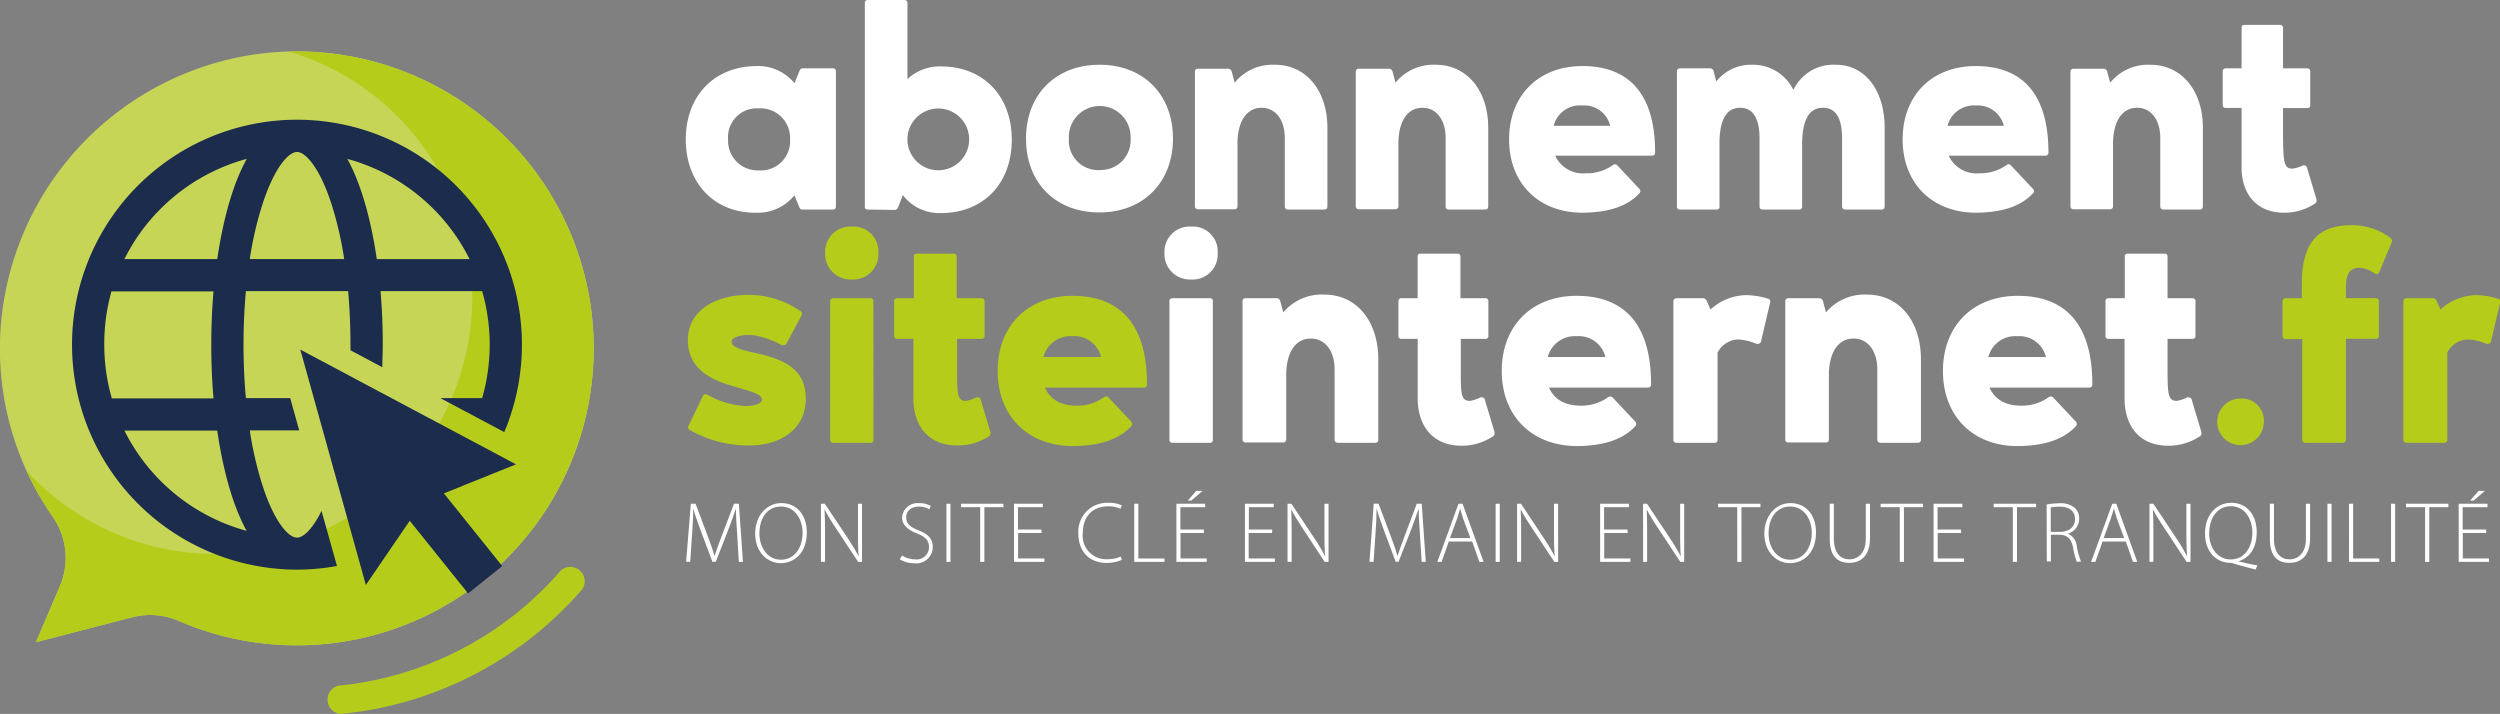 <svg id="Calque_1" data-name="Calque 1" xmlns="http://www.w3.org/2000/svg" viewBox="0 0 347.41 99.21"><rect x="0" y="0" width="347.41" height="99.21" fill="#808080" stroke="none"/><defs><style>.cls-1{fill:#b5cc1b;}.cls-2{fill:#c6d556;}.cls-3{fill:#1c2c4c;}.cls-4{fill:#fff;}</style></defs><title>Plan de travail 1</title><path class="cls-1" d="M47.25,99.21a2,2,0,0,1-.19-3.93,46.87,46.87,0,0,0,30.87-16,2,2,0,0,1,3,2.59A50.75,50.75,0,0,1,47.44,99.2Z"/><path class="cls-2" d="M37.1,7.35a41.43,41.43,0,0,0-37,38.06A40.91,40.91,0,0,0,7.35,71.85a10,10,0,0,1,1,9.54L5,89.24l13.33-3.45a10,10,0,0,1,6.53.5A41.27,41.27,0,1,0,37.1,7.35Z"/><path class="cls-1" d="M40.16,7.17A35.65,35.65,0,1,1,3.72,65.45a41.07,41.07,0,0,0,3.63,6.4,10,10,0,0,1,1,9.54L5,89.24l13.33-3.45a10,10,0,0,1,6.53.5A41.26,41.26,0,1,0,40.16,7.17Z"/><polygon class="cls-3" points="68.69 62.92 68.69 62.92 68.52 62.83 62.89 59.84 62.89 59.84 60.43 58.53 52.93 54.54 52.93 54.54 48.59 52.23 48.59 52.23 41.73 48.58 43.62 55.36 43.62 55.36 44.06 56.94 46.55 65.89 46.55 65.89 47.57 69.54 50.84 81.29 54.19 76.39 54.19 76.39 56.94 72.37 65.05 82.47 69.79 78.66 63.08 70.3 63.08 70.3 61.68 68.56 71.7 64.53 68.69 62.92"/><path class="cls-3" d="M41.27,74.71c-1.19,0-3.11-2.16-4.71-7a48.62,48.62,0,0,1-1.85-7.9h6.87l-1.25-4.48H34.17c-.22-2.39-.33-4.88-.33-7.43s.11-5,.33-7.44H48.38c.21,2.39.32,4.88.32,7.44,0,.26,0,.51,0,.77l4.43,2.36c0-1,.06-2.09.06-3.13,0-2.5-.1-5-.31-7.44H67a26.85,26.85,0,0,1,0,14.87H61.21l8.86,4.71c.22-.52.43-1,.62-1.58a2.31,2.31,0,0,0,.1-.28,31.27,31.27,0,0,0,0-20.57c0-.09-.06-.19-.1-.28a31.26,31.26,0,0,0-58.84,0c0,.09-.07.19-.1.28a31.27,31.27,0,0,0,0,20.57,2.31,2.31,0,0,0,.1.28,31.32,31.32,0,0,0,29.42,20.7,30.83,30.83,0,0,0,5.56-.51L44.68,71C43.43,73.53,42.15,74.71,41.27,74.71Zm24-38.7H52.36c-.8-5.49-2.17-10.42-4.09-13.93A26.88,26.88,0,0,1,65.25,36ZM36.56,28.12c1.6-4.82,3.52-7,4.71-7s3.11,2.15,4.72,7A49.33,49.33,0,0,1,47.83,36H34.71A48.24,48.24,0,0,1,36.56,28.12Zm-2.29-6C32.35,25.59,31,30.52,30.19,36H17.29A26.88,26.88,0,0,1,34.27,22.08ZM14.49,47.93a26.86,26.86,0,0,1,1-7.44H29.67c-.21,2.44-.31,4.94-.31,7.44s.1,5,.31,7.43H15.54A26.84,26.84,0,0,1,14.49,47.93Zm2.8,11.91h12.9c.8,5.5,2.16,10.43,4.08,13.93A26.88,26.88,0,0,1,17.29,59.84Z"/><path class="cls-4" d="M111.08,9.91c.08-.24.2-.41.45-.41h4.26a.38.38,0,0,1,.37.41v18.8c0,.21-.12.41-.41.41h-4.26c-.25,0-.37-.16-.45-.41l-.64-1.57a6.54,6.54,0,0,1-5.28,2.42c-5.88.08-9.82-4.15-9.82-10.19s3.94-10.15,9.82-10.19a6.51,6.51,0,0,1,5.28,2.38Zm-5.64,13.77a4.07,4.07,0,0,0,4.35-4.31,4.11,4.11,0,0,0-4.35-4.31,4,4,0,0,0-4.26,4.31A4.11,4.11,0,0,0,105.44,23.68Z"/><path class="cls-4" d="M120.59,29.12c-.29,0-.41-.16-.41-.36V.4a.38.38,0,0,1,.41-.4h5.07a.41.41,0,0,1,.44.4V11a6.53,6.53,0,0,1,4.64-1.77c5.92,0,9.86,4.11,9.86,10.19s-3.94,10.19-9.86,10.19a6.38,6.38,0,0,1-5.28-2.5l-.64,1.65c-.13.25-.25.41-.49.41Zm5.51-9.75a4.29,4.29,0,1,0,8.58,0,4.29,4.29,0,1,0-8.58,0Z"/><path class="cls-4" d="M152.8,9C158.93,9,163,13.17,163,19.25s-4.1,10.27-10.23,10.27-10.19-4.15-10.19-10.27S146.72,9,152.8,9Zm0,14.62a4.14,4.14,0,0,0,4.31-4.39,4.29,4.29,0,1,0-8.57,0A4.09,4.09,0,0,0,152.8,23.64Z"/><path class="cls-4" d="M166.05,10a.4.4,0,0,1,.41-.45h4.19a.53.53,0,0,1,.52.41l.4,1.53A6.8,6.8,0,0,1,177.17,9c4.27,0,7.29,3.5,7.29,8.78V28.67c0,.29-.16.45-.4.45h-5.12a.41.41,0,0,1-.4-.45v-9.5c0-2.66-1.41-4.23-3.26-4.19-1.53,0-3.15,1.13-3.31,4.59v9.14a.4.4,0,0,1-.4.37H166.5a.41.41,0,0,1-.45-.37Z"/><path class="cls-4" d="M188.4,10a.41.41,0,0,1,.41-.45H193a.53.53,0,0,1,.52.41l.4,1.53A6.8,6.8,0,0,1,199.52,9c4.27,0,7.29,3.5,7.29,8.78V28.67c0,.29-.16.45-.4.45h-5.12a.41.41,0,0,1-.4-.45v-9.5c0-2.66-1.41-4.23-3.26-4.19-1.53,0-3.14,1.13-3.3,4.59v9.14a.41.41,0,0,1-.41.37h-5.07a.42.42,0,0,1-.45-.37Z"/><path class="cls-4" d="M220.38,24.08A6.24,6.24,0,0,0,224.05,23a.67.67,0,0,1,.4-.17.37.37,0,0,1,.28.13l3.1,3.3a.43.43,0,0,1,0,.6c-1.81,1.94-4.55,2.66-7.89,2.7-6.12,0-10.23-4.07-10.23-10.19S213.82,9.18,219.9,9.18,230,12.61,230,21.18a.41.41,0,0,1-.45.45H216.11A4.25,4.25,0,0,0,220.38,24.08Zm3.38-6.6a3.7,3.7,0,0,0-3.86-2.82,3.77,3.77,0,0,0-4,2.82Z"/><path class="cls-4" d="M237.62,9.5a.5.5,0,0,1,.52.41l.36,1.41A6.14,6.14,0,0,1,243.62,9a6.23,6.23,0,0,1,5.6,3.5A6.14,6.14,0,0,1,255.14,9c4,0,6.76,3.5,6.76,8.78V28.67c0,.29-.16.45-.4.45h-5.07a.42.42,0,0,1-.45-.45v-9.5c0-2.66-.84-4.23-2.69-4.19-1.62,0-2.86,1.25-2.86,5.12v8.57a.4.4,0,0,1-.41.45h-5.11a.41.41,0,0,1-.4-.45v-9.5c0-2.66-.89-4.23-2.74-4.19-1.49,0-2.7,1.09-2.82,4.47v9.26a.36.36,0,0,1-.41.41h-5.11a.38.38,0,0,1-.4-.41V9.91a.39.39,0,0,1,.4-.41Z"/><path class="cls-4" d="M275.07,24.08A6.24,6.24,0,0,0,278.74,23a.67.67,0,0,1,.4-.17.37.37,0,0,1,.28.13l3.1,3.3a.43.43,0,0,1,0,.6c-1.81,1.94-4.55,2.66-7.89,2.7-6.12,0-10.23-4.07-10.23-10.19s4.07-10.19,10.15-10.19,10.11,3.43,10.11,12a.4.4,0,0,1-.44.45H270.8A4.25,4.25,0,0,0,275.07,24.08Zm3.39-6.6a3.72,3.72,0,0,0-3.87-2.82,3.77,3.77,0,0,0-3.95,2.82Z"/><path class="cls-4" d="M287.72,10a.4.4,0,0,1,.4-.45h4.19a.53.53,0,0,1,.52.41l.41,1.53A6.78,6.78,0,0,1,298.83,9c4.27,0,7.29,3.5,7.29,8.78V28.67c0,.29-.16.45-.4.45h-5.11a.42.42,0,0,1-.41-.45v-9.5c0-2.66-1.41-4.23-3.26-4.19-1.53,0-3.14,1.13-3.3,4.59v9.14a.4.4,0,0,1-.4.37h-5.08a.41.41,0,0,1-.44-.37Z"/><path class="cls-4" d="M318.57,23.44A4.81,4.81,0,0,0,320,23a.36.36,0,0,1,.2,0,.37.37,0,0,1,.36.2l1.33,4.43c.08.28,0,.56-.16.64a7.75,7.75,0,0,1-4.31,1.29c-3.95,0-6-2.74-5.92-6.52V15h-2.22a.37.37,0,0,1-.4-.36V9.91a.39.39,0,0,1,.4-.41h2.22l0-5.63c0-.25.12-.41.36-.41h5a.38.38,0,0,1,.4.41V9.5h3.38a.39.39,0,0,1,.4.41v4.75a.37.37,0,0,1-.4.36h-3.38l0,4.19C317.32,22.47,317.36,23.44,318.57,23.44Z"/><path class="cls-1" d="M95.69,59.14l2-4.13a.41.41,0,0,1,.37-.24.57.57,0,0,1,.25.08,11.64,11.64,0,0,0,5.28,1.57c1.32,0,2.31-.38,2.31-.87,0-.87-1.94-1.24-4.41-2-3.71-1.07-5.78-3-5.9-6-.17-4.42,3.92-6.61,8.54-6.57a12.8,12.8,0,0,1,7.14,2.27.45.45,0,0,1,.12.58l-2.1,3.92a.38.38,0,0,1-.37.21.62.62,0,0,1-.29,0,12.52,12.52,0,0,0-3.59-1.32,5.05,5.05,0,0,0-1.12-.09c-1.36,0-2.26.46-2.26.91,0,.74,1.23,1.16,3.21,1.57,4.46.95,7,2.43,7.1,6.19.12,4.17-3.22,6.73-8,6.68a16.25,16.25,0,0,1-8.17-2.18A.42.42,0,0,1,95.69,59.14Z"/><path class="cls-1" d="M118.38,31.49a3.44,3.44,0,0,1,3.68,3.63,3.49,3.49,0,0,1-3.68,3.72,3.54,3.54,0,0,1-3.71-3.72A3.49,3.49,0,0,1,118.38,31.49Zm3,29.63a.36.36,0,0,1-.41.41h-5.2a.39.39,0,0,1-.41-.41V41.89a.41.41,0,0,1,.45-.45H121a.36.36,0,0,1,.37.37Z"/><path class="cls-1" d="M134.23,55.71a5,5,0,0,0,1.44-.49.38.38,0,0,1,.21,0,.39.39,0,0,1,.37.2l1.36,4.54c.08.29,0,.58-.17.66A7.83,7.83,0,0,1,133,61.9c-4.05,0-6.11-2.8-6.07-6.68V47.09h-2.27a.38.38,0,0,1-.41-.37V41.85a.39.39,0,0,1,.41-.41H127l0-5.78a.36.36,0,0,1,.38-.41h5.15a.39.39,0,0,1,.42.41v5.78h3.46a.38.38,0,0,1,.41.41v4.87a.37.37,0,0,1-.41.37H133l0,4.29C133,54.72,133,55.71,134.23,55.71Z"/><path class="cls-1" d="M149.57,56.37a6.33,6.33,0,0,0,3.76-1.11.67.67,0,0,1,.41-.16.38.38,0,0,1,.29.12l3.18,3.38a.46.46,0,0,1,0,.62c-1.86,2-4.67,2.73-8.09,2.77-6.27,0-10.48-4.17-10.48-10.44s4.17-10.44,10.4-10.44,10.35,3.5,10.35,12.29a.41.41,0,0,1-.45.46H145.2C145.86,55.34,147.22,56.37,149.57,56.37ZM153,49.61a3.8,3.8,0,0,0-4-2.89A3.87,3.87,0,0,0,145,49.61Z"/><path class="cls-4" d="M165.54,31.49a3.44,3.44,0,0,1,3.67,3.63,3.48,3.48,0,0,1-3.67,3.72,3.54,3.54,0,0,1-3.72-3.72A3.49,3.49,0,0,1,165.54,31.49Zm3,29.63a.37.37,0,0,1-.41.41h-5.2a.39.39,0,0,1-.42-.41V41.89a.41.41,0,0,1,.46-.45h5.2a.37.37,0,0,1,.37.37Z"/><path class="cls-4" d="M172.67,41.89a.4.4,0,0,1,.42-.45h4.29a.52.52,0,0,1,.53.41l.42,1.57a6.94,6.94,0,0,1,5.73-2.48c4.38,0,7.47,3.59,7.47,9V61.08a.4.4,0,0,1-.41.45h-5.24a.42.42,0,0,1-.42-.45V51.34c0-2.72-1.44-4.33-3.34-4.29-1.57,0-3.22,1.15-3.38,4.7v9.37a.41.41,0,0,1-.41.37h-5.2a.42.42,0,0,1-.46-.37Z"/><path class="cls-4" d="M204.28,55.71a5,5,0,0,0,1.44-.49.38.38,0,0,1,.21,0,.39.39,0,0,1,.37.2l1.36,4.54c.08.29,0,.58-.17.66a7.83,7.83,0,0,1-4.41,1.32c-4,0-6.11-2.8-6.07-6.68V47.09h-2.27a.38.38,0,0,1-.41-.37V41.85a.39.39,0,0,1,.41-.41H197l0-5.78a.36.36,0,0,1,.38-.41h5.15a.39.39,0,0,1,.42.41v5.78h3.46a.39.39,0,0,1,.42.41v4.87a.38.38,0,0,1-.42.37H203L203,51.38C203,54.72,203,55.71,204.28,55.71Z"/><path class="cls-4" d="M219.62,56.37a6.3,6.3,0,0,0,3.76-1.11.67.67,0,0,1,.41-.16.38.38,0,0,1,.29.12l3.18,3.38a.46.46,0,0,1,0,.62c-1.86,2-4.67,2.73-8.09,2.77-6.27,0-10.48-4.17-10.48-10.44s4.17-10.44,10.4-10.44,10.35,3.5,10.35,12.29a.41.41,0,0,1-.45.46H215.25C215.91,55.34,217.27,56.37,219.62,56.37Zm3.47-6.76a3.8,3.8,0,0,0-4-2.89,3.87,3.87,0,0,0-4,2.89Z"/><path class="cls-4" d="M241.53,47.17A3.36,3.36,0,0,0,238.68,49V61.08c0,.29-.12.45-.41.45H233a.41.41,0,0,1-.46-.45V41.89c0-.29.17-.41.42-.45h3.67a.6.6,0,0,1,.58.45l.49,1.12a7.53,7.53,0,0,1,5-2,11.09,11.09,0,0,1,3,.5.4.4,0,0,1,.28.54l-1.27,5.44a.42.42,0,0,1-.42.29.43.43,0,0,1-.2,0A7.77,7.77,0,0,0,241.53,47.17Z"/><path class="cls-4" d="M248.09,41.89a.4.4,0,0,1,.41-.45h4.29a.54.54,0,0,1,.54.41l.41,1.57a7,7,0,0,1,5.73-2.48c4.38,0,7.47,3.59,7.47,9V61.08a.4.4,0,0,1-.41.45h-5.24a.42.42,0,0,1-.41-.45V51.34c0-2.72-1.45-4.33-3.34-4.29-1.57,0-3.22,1.15-3.39,4.7v9.37a.4.4,0,0,1-.41.37h-5.2a.41.41,0,0,1-.45-.37Z"/><path class="cls-4" d="M280.84,56.37a6.3,6.3,0,0,0,3.76-1.11.67.67,0,0,1,.41-.16.37.37,0,0,1,.29.12l3.18,3.38a.46.46,0,0,1,0,.62c-1.86,2-4.66,2.73-8.09,2.77C274.16,62,270,57.82,270,51.55s4.17-10.44,10.4-10.44,10.36,3.5,10.36,12.29a.42.42,0,0,1-.46.46H276.47C277.13,55.34,278.49,56.37,280.84,56.37Zm3.47-6.76a3.8,3.8,0,0,0-4-2.89,3.85,3.85,0,0,0-4,2.89Z"/><path class="cls-4" d="M302.5,55.71a5,5,0,0,0,1.45-.49.36.36,0,0,1,.2,0,.41.41,0,0,1,.38.2l1.36,4.54c.08.29,0,.58-.17.66a7.86,7.86,0,0,1-4.41,1.32c-4.05,0-6.11-2.8-6.07-6.68V47.09H293a.37.37,0,0,1-.41-.37V41.85a.38.38,0,0,1,.41-.41h2.27l0-5.78a.36.36,0,0,1,.37-.41h5.16a.38.38,0,0,1,.41.41v5.78h3.47a.38.38,0,0,1,.41.41v4.87a.37.37,0,0,1-.41.37h-3.47l0,4.29C301.22,54.72,301.26,55.71,302.5,55.71Z"/><path class="cls-1" d="M311.37,55.38a3.08,3.08,0,0,1,3.22,3.31,3.24,3.24,0,1,1-3.22-3.31Z"/><path class="cls-1" d="M326,61.12a.39.39,0,0,1-.42.41h-5.24a.39.39,0,0,1-.41-.41l0-14H317.6a.38.38,0,0,1-.41-.41V41.85a.41.41,0,0,1,.41-.41h2.27V39.5c0-6.4,2.76-8.21,7-8.21a8.89,8.89,0,0,1,5.37,1.81.53.53,0,0,1,.12.58l-1.73,4.13a.41.41,0,0,1-.37.29A.58.58,0,0,1,330,38a4.18,4.18,0,0,0-2.06-.78c-1.24,0-1.94.54-1.94,2.8v1.41h4.16a.41.41,0,0,1,.42.41v4.83a.39.39,0,0,1-.42.41H326Z"/><path class="cls-1" d="M342.93,47.17A3.36,3.36,0,0,0,340.08,49V61.08c0,.29-.12.45-.41.45h-5.24a.41.41,0,0,1-.45-.45V41.89a.42.42,0,0,1,.41-.45h3.67a.6.6,0,0,1,.58.45l.5,1.12a7.52,7.52,0,0,1,5-2,11.09,11.09,0,0,1,3,.5.41.41,0,0,1,.29.54l-1.28,5.44a.41.41,0,0,1-.41.29.45.45,0,0,1-.21,0A7.71,7.71,0,0,0,342.93,47.17Z"/><path class="cls-4" d="M102.44,74.25c-.08-1.21-.18-2.7-.17-3.58h0c-.29.88-.63,1.81-1.09,3l-1.71,4.4H99l-1.61-4.29c-.46-1.26-.81-2.23-1.05-3.12h0c0,1-.08,2.35-.17,3.7l-.26,3.71h-.56L96,70h.66l1.75,4.66c.38,1,.67,1.84.89,2.62h0c.22-.74.51-1.53.92-2.61L102,70h.68l.56,8.08h-.57Z"/><path class="cls-4" d="M112.12,74c0,2.85-1.75,4.26-3.63,4.26s-3.55-1.57-3.55-4.09,1.6-4.26,3.64-4.26S112.12,71.45,112.12,74Zm-6.59.14c0,1.83,1.06,3.64,3,3.64s3-1.74,3-3.74c0-1.71-.94-3.65-3-3.65S105.53,72.22,105.53,74.1Z"/><path class="cls-4" d="M114.08,78.08V70h.54l3.18,4.77c.65,1,1.12,1.77,1.52,2.55h0c-.08-1.1-.09-2-.09-3.29V70h.56v8.08h-.54l-3.1-4.7a30.32,30.32,0,0,1-1.58-2.61h0c.06,1,.08,1.87.08,3.22v4.08Z"/><path class="cls-4" d="M125.36,77.19a3.27,3.27,0,0,0,1.79.54,1.72,1.72,0,0,0,1.95-1.68c0-.92-.47-1.44-1.64-1.9s-2.1-1.13-2.1-2.23a2.15,2.15,0,0,1,2.37-2,3.13,3.13,0,0,1,1.61.38l-.21.48a2.69,2.69,0,0,0-1.44-.38c-1.32,0-1.76.84-1.76,1.47,0,.9.52,1.36,1.69,1.82,1.34.53,2,1.13,2,2.35a2.28,2.28,0,0,1-2.58,2.23,3.71,3.71,0,0,1-2-.55Z"/><path class="cls-4" d="M132.08,70v8.08h-.56V70Z"/><path class="cls-4" d="M136.21,70.48h-2.66V70h5.89v.48h-2.65v7.6h-.58Z"/><path class="cls-4" d="M144.74,74.07h-3.26v3.54h3.65v.47h-4.22V70h4v.48h-3.45v3.11h3.26Z"/><path class="cls-4" d="M155.89,77.8a5.15,5.15,0,0,1-2.19.42c-2,0-3.85-1.26-3.85-4.13A4,4,0,0,1,154,69.87a4.16,4.16,0,0,1,1.89.36l-.19.48a3.8,3.8,0,0,0-1.69-.35c-2.2,0-3.54,1.42-3.54,3.74a3.26,3.26,0,0,0,3.44,3.61,4.33,4.33,0,0,0,1.84-.37Z"/><path class="cls-4" d="M157.62,70h.57v7.61h3.63v.47h-4.2Z"/><path class="cls-4" d="M167.31,74.07h-3.26v3.54h3.64v.47h-4.21V70h4v.48h-3.45v3.11h3.26Zm-.19-5.86-1.58,1.36h-.48l1.18-1.36Z"/><path class="cls-4" d="M176.77,74.07h-3.25v3.54h3.64v.47H173V70h4v.48h-3.45v3.11h3.25Z"/><path class="cls-4" d="M178.92,78.08V70h.54l3.17,4.77a25.57,25.57,0,0,1,1.52,2.55h0c-.09-1.1-.1-2-.1-3.29V70h.57v8.08h-.54L181,73.38c-.6-.93-1.15-1.78-1.58-2.61h0c.06,1,.07,1.87.07,3.22v4.08Z"/><path class="cls-4" d="M197.32,74.25c-.09-1.21-.18-2.7-.17-3.58h0c-.29.88-.63,1.81-1.08,3l-1.72,4.4h-.4l-1.6-4.29c-.46-1.26-.81-2.23-1.05-3.12h0c0,1-.07,2.35-.17,3.7l-.25,3.71h-.57l.59-8.08h.67l1.75,4.66c.37,1,.66,1.84.89,2.62h0c.22-.74.51-1.53.92-2.61L196.88,70h.69l.56,8.08h-.57Z"/><path class="cls-4" d="M201.33,75.25l-1,2.83h-.59L202.68,70h.56l2.93,8.08h-.59l-1-2.83Zm3-.48-1-2.69c-.19-.57-.3-1-.42-1.43h0c-.12.47-.25.89-.42,1.4l-1,2.72Z"/><path class="cls-4" d="M208.41,70v8.08h-.57V70Z"/><path class="cls-4" d="M210.82,78.08V70h.54l3.17,4.77a25.57,25.57,0,0,1,1.52,2.55h0c-.09-1.1-.1-2-.1-3.29V70h.57v8.08H216l-3.11-4.7c-.6-.93-1.15-1.78-1.58-2.61h0c.06,1,.07,1.87.07,3.22v4.08Z"/><path class="cls-4" d="M226.19,74.07h-3.26v3.54h3.64v.47h-4.21V70h4v.48h-3.45v3.11h3.26Z"/><path class="cls-4" d="M228.33,78.08V70h.54l3.18,4.77c.65,1,1.12,1.77,1.52,2.55h0c-.08-1.1-.09-2-.09-3.29V70h.56v8.08h-.54l-3.1-4.7a28,28,0,0,1-1.58-2.61h0c.06,1,.07,1.87.07,3.22v4.08Z"/><path class="cls-4" d="M241.41,70.48h-2.66V70h5.89v.48H242v7.6h-.58Z"/><path class="cls-4" d="M252.36,74c0,2.85-1.75,4.26-3.63,4.26s-3.55-1.57-3.55-4.09,1.6-4.26,3.64-4.26S252.36,71.45,252.36,74Zm-6.59.14c0,1.83,1.06,3.64,3,3.64s3-1.74,3-3.74c0-1.71-.94-3.65-3-3.65S245.77,72.22,245.77,74.1Z"/><path class="cls-4" d="M254.84,70v4.88c0,2.05,1,2.85,2.17,2.85s2.27-.87,2.27-2.85V70h.58v4.82c0,2.49-1.35,3.4-2.88,3.4s-2.71-.83-2.71-3.3V70Z"/><path class="cls-4" d="M264,70.48h-2.66V70h5.89v.48h-2.65v7.6H264Z"/><path class="cls-4" d="M272.53,74.07h-3.26v3.54h3.65v.47H268.7V70h4v.48h-3.45v3.11h3.26Z"/><path class="cls-4" d="M279.71,70.48h-2.66V70h5.89v.48h-2.65v7.6h-.58Z"/><path class="cls-4" d="M284.41,70.11a9,9,0,0,1,1.75-.17,3,3,0,0,1,2.2.67,2,2,0,0,1,.57,1.44,2.14,2.14,0,0,1-1.6,2.11v0a2,2,0,0,1,1.26,1.71,10.77,10.77,0,0,0,.6,2.18h-.6a12.18,12.18,0,0,1-.52-2c-.24-1.16-.75-1.69-1.82-1.74H285v3.7h-.57Zm.57,3.8h1.29c1.26,0,2.08-.69,2.08-1.76,0-1.24-.92-1.74-2.2-1.74a5.4,5.4,0,0,0-1.17.11Z"/><path class="cls-4" d="M292.18,75.25l-1,2.83h-.59L293.53,70h.56L297,78.08h-.59l-1-2.83Zm3-.48-1-2.69c-.19-.57-.3-1-.42-1.43h0c-.13.47-.26.89-.43,1.4l-1,2.72Z"/><path class="cls-4" d="M298.7,78.08V70h.54l3.17,4.77a25.57,25.57,0,0,1,1.52,2.55h0c-.08-1.1-.1-2-.1-3.29V70h.57v8.08h-.54l-3.1-4.7c-.61-.93-1.16-1.78-1.59-2.61h0c.06,1,.07,1.87.07,3.22v4.08Z"/><path class="cls-4" d="M313.46,79.14c-1-.24-2.19-.56-3-.8a1.43,1.43,0,0,0-.46-.12c-2,0-3.58-1.5-3.58-4.09s1.6-4.26,3.66-4.26,3.52,1.59,3.52,4.09c0,2.23-1,3.57-2.56,4.05v0c.92.21,1.92.44,2.65.56ZM310,77.74c1.93,0,3-1.74,3-3.74,0-1.71-.94-3.65-3-3.65s-3,1.89-3,3.78,1.07,3.61,3,3.61Z"/><path class="cls-4" d="M316,70v4.88c0,2.05,1,2.85,2.17,2.85s2.27-.87,2.27-2.85V70h.58v4.82c0,2.49-1.35,3.4-2.89,3.4s-2.7-.83-2.7-3.3V70Z"/><path class="cls-4" d="M324,70v8.08h-.57V70Z"/><path class="cls-4" d="M326.42,70H327v7.61h3.63v.47h-4.2Z"/><path class="cls-4" d="M332.84,70v8.08h-.57V70Z"/><path class="cls-4" d="M337,70.48h-2.65V70h5.89v.48h-2.66v7.6H337Z"/><path class="cls-4" d="M345.5,74.07h-3.26v3.54h3.64v.47h-4.21V70h4v.48h-3.45v3.11h3.26Zm-.18-5.86-1.58,1.36h-.49l1.19-1.36Z"/></svg>